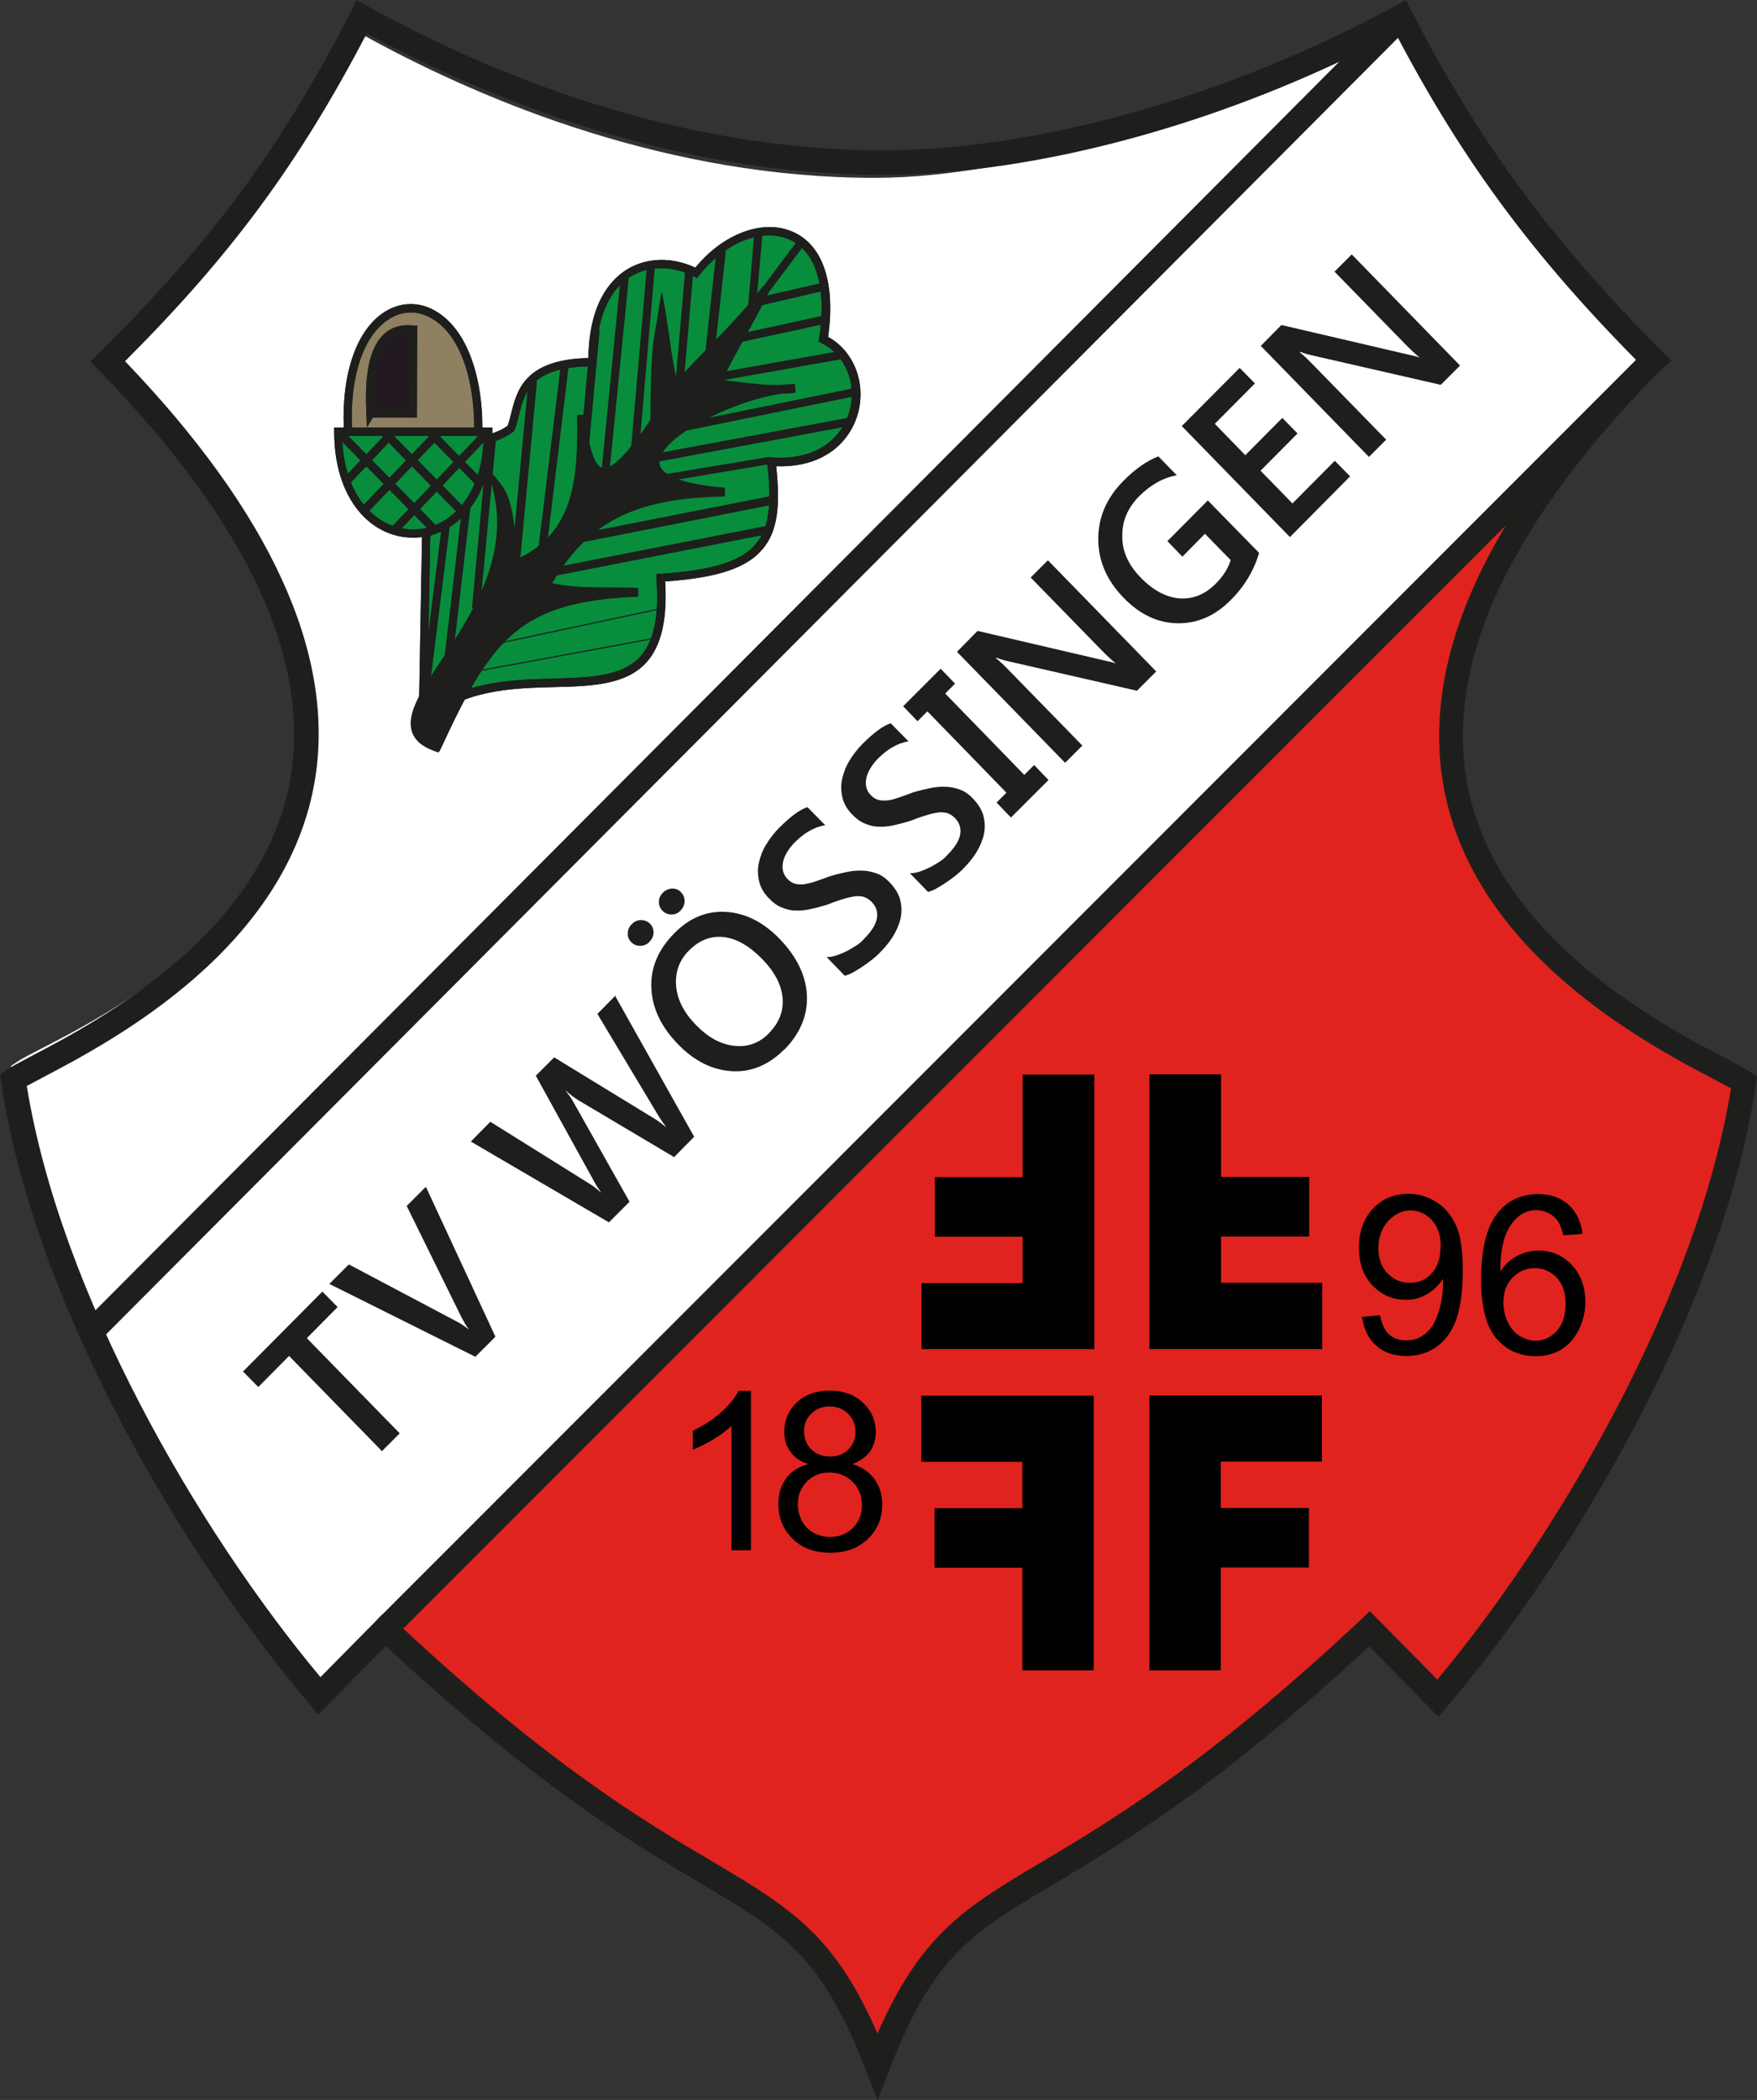 <?xml version="1.0" encoding="UTF-8"?>
<svg id="Ebene_2" data-name="Ebene 2" xmlns="http://www.w3.org/2000/svg" viewBox="0 0 358.02 427.75">
  <rect x="0" y="0" width="358.02" height="427.75" fill="#333333" stroke="none"/>
  <defs>
    <style>
      .cls-1 {
        fill: #1e1f1d;
      }

      .cls-1, .cls-2, .cls-3, .cls-4, .cls-5, .cls-6, .cls-7, .cls-8, .cls-9 {
        stroke-width: 0px;
      }

      .cls-10 {
        stroke: #1e1e1c;
        stroke-miterlimit: 10;
        stroke-width: .23px;
      }

      .cls-10, .cls-3 {
        fill: none;
      }

      .cls-2 {
        fill: #088d3c;
      }

      .cls-4 {
        fill: #e0231e;
      }

      .cls-5 {
        fill: #1e1e1c;
      }

      .cls-6 {
        fill: #8f8061;
      }

      .cls-7 {
        fill: #010101;
      }

      .cls-8 {
        fill: #231920;
        fill-rule: evenodd;
      }

      .cls-9 {
        fill: #fff;
      }
    </style>
  </defs>
  <g id="Ebene_1-2" data-name="Ebene 1">
    <g id="Wappen">
      <path class="cls-9" d="M81.88,326.39l-16.11,16.11-1.73-1.96c-26.01-29.98-55.12-79.28-61.56-121.86l-.23-1.55,1.27-.86c1.04-.69,2.7-1.55,5.06-2.76,12.77-6.56,46.72-24.05,51.67-55.18,3.68-23.24-9.21-53.39-38.26-82.68l-1.73-1.73,1.78-1.73c22.44-21.81,36.08-36.31,50.17-63.23l1.15-2.19,2.19,1.21c23.7,12.89,60.82,28.25,102.7,28.25,30.78,0,72.55-14.15,105.64-31.87l2.19-1.15,1.15,2.19c13.81,26.29,25.26,47.24,48.5,69.79"/>
      <g>
        <g>
          <polygon class="cls-1" points="19.88 273.55 16.37 269.99 283.22 2.21 286.73 5.84 19.88 273.55"/>
          <path class="cls-4" d="M327.81,79.02L70.28,336.67M80.58,331.09c69.04,64.73,82.97,44.53,100.23,89.01,17.26-44.53,31.18-24.28,100.23-89.01l13.92,14.15c25.89-30.32,55.75-80.95,62.37-125.43-9.95-6.73-116.17-47.24-19.27-146.37"/>
          <path class="cls-1" d="M178.74,427.69l-2.3-5.98c-9.09-23.47-16.8-28.08-33.72-38.09-14.5-8.63-34.29-20.37-65.88-50l1.67-1.84-1.73-1.78L334.32,72.35l3.51,3.57c-29.75,30.38-42.86,58.05-39.12,82.22,5.01,32.34,39.76,50.57,52.82,57.36,2.42,1.27,4.14,2.19,5.18,2.88l1.32.92-.23,1.61c-6.62,44.3-36.36,95.57-62.94,126.75l-1.73,2.07-14.15-14.38c-30.55,28.37-49.88,39.87-64.1,48.33-16.92,10.07-24.63,14.61-33.72,38.09l-2.3,5.98-.12-.06ZM82.14,331.72c30.03,27.91,49.08,39.24,63.12,47.52,8.46,5.01,15.07,8.98,20.71,14.73,4.95,5.06,8.92,11.33,12.83,20.25,8.92-20.37,18.01-25.78,33.54-34.98,14.27-8.52,33.83-20.14,65.02-49.37l1.78-1.67,13.75,13.92c25.32-30.38,52.99-78.48,59.84-120.42-.86-.46-2.01-1.09-3.34-1.78-13.69-7.19-50.06-26.18-55.46-61.1-2.47-16.05,1.84-33.43,12.95-51.84l-224.56,224.62-.17.12Z"/>
          <path class="cls-1" d="M64.9,349.3l-1.73-2.07C36.59,316.05,6.79,264.78.23,220.48l-.23-1.61,1.32-.92c1.04-.69,2.76-1.61,5.18-2.88,13.06-6.85,47.81-25.03,52.82-57.36,3.74-24.17-9.44-51.78-39.12-82.22l-1.78-1.84,1.78-1.78C43.15,49.19,57.08,30.38,71.52,2.36l1.15-2.3,2.24,1.21c24.28,13.41,62.2,29.34,105,29.34,31.53,0,70.54-10.99,104.37-29.4l2.19-1.21,1.15,2.24c14.1,27.39,29.25,47.78,52.96,71.2l-3.67,3.41c-23.47-23.19-38.47-43.25-52.51-70.01-34,18.07-72.9,28.77-104.49,28.77-42.58,0-80.32-15.36-105.18-28.77-13.92,26.58-27.56,45.05-49.25,66.74,29.63,30.9,42.69,59.43,38.78,84.75-5.41,34.87-41.77,53.91-55.46,61.1-1.32.69-2.47,1.32-3.34,1.78,6.79,41.94,34.46,90.04,59.84,120.42l12.72-12.89,3.51,3.57-16.51,16.74-.12.23Z"/>
          <polygon class="cls-7" points="222.35 339.89 208.66 339.89 208.66 318.95 190.71 318.95 190.71 307.5 208.66 307.5 208.66 297.37 188.06 297.37 188.06 284.6 222.58 284.6 222.58 339.89 222.35 339.89"/>
          <path class="cls-7" d="M222.93,340.24h-14.61v-20.89h-17.89v-12.14h17.89v-9.44h-20.6v-13.46h35.15v55.98l.06-.06ZM209,339.55h13.29v-54.6h-33.83v12.14h20.6v10.82h-17.89v10.82h17.89v20.89l-.06-.06Z"/>
          <polygon class="cls-7" points="222.35 219.12 208.66 219.12 208.66 240.07 190.71 240.07 190.71 251.52 208.66 251.52 208.66 261.64 188.06 261.64 188.06 274.47 222.58 274.47 222.58 219.12 222.35 219.12"/>
          <path class="cls-7" d="M222.93,274.82h-35.15v-13.46h20.6v-9.44h-17.89v-12.14h17.89v-20.89h14.61v55.98l-.06-.06ZM188.4,274.13h33.83v-54.66h-13.29v20.89h-17.89v10.82h17.89v10.82h-20.6v12.14h.06Z"/>
          <polygon class="cls-7" points="234.72 219.12 248.47 219.12 248.47 240.07 266.37 240.07 266.37 251.52 248.47 251.52 248.47 261.64 269.01 261.64 269.01 274.47 234.49 274.47 234.49 219.12 234.72 219.12"/>
          <path class="cls-7" d="M269.36,274.82h-35.15v-55.98h14.61v20.89h17.95v12.14h-17.95v9.44h20.6v13.46l-.06.06ZM234.84,274.13h33.83v-12.14h-20.6v-10.82h17.95v-10.82h-17.95v-20.89h-13.29v54.66h.06Z"/>
          <polygon class="cls-7" points="234.72 339.89 248.47 339.89 248.47 318.95 266.37 318.95 266.37 307.5 248.47 307.5 248.47 297.37 269.01 297.37 269.01 284.6 234.49 284.6 234.49 339.89 234.72 339.89"/>
          <path class="cls-7" d="M248.82,340.24h-14.61v-55.98h35.15v13.46h-20.6v9.44h17.95v12.14h-17.95v20.89l.06.06ZM234.89,339.55h13.29v-20.89h17.95v-10.82h-17.95v-10.82h20.6v-12.14h-33.83v54.6l-.06.06Z"/>
          <path class="cls-7" d="M162.57,306.46c0,1.15.29,2.24.81,3.28.52,1.04,1.32,1.9,2.36,2.47,1.04.58,2.19.86,3.39.86,1.9,0,3.45-.63,4.66-1.84,1.21-1.21,1.84-2.76,1.84-4.66s-.63-3.51-1.9-4.72c-1.27-1.27-2.82-1.9-4.72-1.9s-3.39.63-4.6,1.84c-1.21,1.27-1.84,2.76-1.84,4.66h0ZM163.84,291.5c0,1.55.52,2.76,1.5,3.74.98.98,2.24,1.44,3.8,1.44s2.76-.46,3.74-1.44,1.44-2.13,1.44-3.57-.52-2.7-1.5-3.68c-.98-.98-2.24-1.5-3.74-1.5s-2.76.46-3.74,1.44-1.5,2.13-1.5,3.51v.06ZM164.64,298.24c-1.61-.58-2.88-1.44-3.62-2.59-.81-1.09-1.21-2.47-1.21-4.03,0-2.36.86-4.32,2.53-5.93s3.91-2.42,6.73-2.42,5.06.81,6.79,2.47c1.73,1.61,2.59,3.62,2.59,5.98,0,1.5-.4,2.82-1.15,3.91-.81,1.09-1.96,1.96-3.57,2.59,1.96.63,3.45,1.67,4.49,3.11,1.04,1.44,1.55,3.16,1.55,5.18,0,2.76-.98,5.12-2.93,6.96-1.96,1.9-4.49,2.82-7.65,2.82s-5.75-.92-7.65-2.82c-1.96-1.9-2.93-4.26-2.93-7.08,0-2.13.52-3.85,1.61-5.29,1.04-1.44,2.59-2.36,4.55-2.88h-.12ZM153.02,315.78h-3.97v-25.32c-.98.92-2.19,1.84-3.74,2.76-1.55.92-2.93,1.61-4.14,2.07v-3.85c2.19-1.04,4.14-2.3,5.81-3.8,1.67-1.5,2.82-2.93,3.51-4.32h2.53v32.51-.06Z"/>
          <path class="cls-7" d="M306.35,265.33c0,1.38.29,2.7.86,3.91.58,1.27,1.38,2.19,2.42,2.88,1.04.63,2.13.98,3.28.98,1.67,0,3.11-.69,4.32-2.01,1.21-1.38,1.78-3.22,1.78-5.52s-.58-3.97-1.78-5.29c-1.21-1.27-2.7-1.96-4.49-1.96s-3.28.63-4.55,1.96c-1.27,1.27-1.84,2.99-1.84,5.06h0ZM322.46,251.34l-3.91.29c-.35-1.55-.86-2.7-1.5-3.39-1.09-1.15-2.36-1.67-3.97-1.73-1.27,0-2.36.35-3.34,1.04-1.27.92-2.24,2.24-2.93,3.97s-1.09,4.26-1.09,7.48c.92-1.44,2.13-2.53,3.51-3.22s2.82-1.04,4.32-1.04c2.65,0,4.89.98,6.73,2.93s2.76,4.49,2.76,7.54c0,2.01-.46,3.91-1.32,5.64-.86,1.73-2.07,3.11-3.57,4.03s-3.22,1.38-5.18,1.38c-3.28,0-5.98-1.21-8.06-3.62s-3.11-6.44-3.11-12.03c0-6.27,1.15-10.82,3.45-13.64,2.01-2.47,4.72-3.68,8.11-3.74,2.53,0,4.6.69,6.21,2.13,1.61,1.44,2.59,3.39,2.88,5.93v.06ZM293.58,253.99c0-2.3-.58-4.09-1.78-5.41s-2.65-2.01-4.37-2.01-3.28.75-4.6,2.19c-1.32,1.44-1.96,3.34-1.96,5.58,0,2.07.63,3.74,1.84,5.01s2.76,1.96,4.55,1.96,3.34-.63,4.49-1.96c1.15-1.27,1.78-3.05,1.78-5.35h.06ZM277.41,268.26l3.8-.35c.35,1.78.92,3.11,1.84,3.91.92.81,2.07,1.21,3.51,1.21,1.21,0,2.24-.29,3.16-.86.92-.58,1.67-1.32,2.24-2.24s1.09-2.19,1.5-3.8c.4-1.61.58-3.22.58-4.83v-.81c-.81,1.27-1.9,2.3-3.22,3.11-1.38.81-2.82,1.21-4.43,1.15-2.65,0-4.89-.98-6.73-2.93s-2.76-4.49-2.76-7.71.98-5.93,2.88-7.94c1.9-2.01,4.32-2.99,7.25-2.99,2.07,0,3.97.58,5.75,1.73,1.73,1.15,3.05,2.76,3.97,4.83.92,2.13,1.32,5.12,1.32,9.09s-.46,7.42-1.32,9.9c-.86,2.47-2.24,4.32-3.97,5.58-1.78,1.27-3.85,1.9-6.21,1.9-2.53,0-4.55-.69-6.16-2.13-1.61-1.38-2.53-3.39-2.88-5.93l-.12.11Z"/>
        </g>
        <g>
          <g>
            <path class="cls-6" d="M70.92,87.25c-1.38-32.68,26.64-32.68,26.52,0"/>
            <path class="cls-5" d="M70.05,87.31c-.46-11.33,2.65-20.25,8.4-23.82,3.22-2.01,6.96-2.07,10.24-.17,6.04,3.45,9.61,12.43,9.61,23.99h-1.67c0-10.93-3.22-19.39-8.75-22.5-2.82-1.61-5.87-1.55-8.57.17-5.18,3.22-8.06,11.56-7.59,22.32,0,0-1.67,0-1.67,0Z"/>
          </g>
          <path class="cls-5" d="M70.05,87.31c-.46-11.33,2.65-20.25,8.4-23.82,3.22-2.01,6.96-2.07,10.24-.17,6.04,3.45,9.61,12.43,9.61,23.99h-1.67c0-10.93-3.22-19.39-8.75-22.5-2.82-1.61-5.87-1.55-8.57.17-5.18,3.22-8.06,11.56-7.59,22.32,0,0-1.67,0-1.67,0Z"/>
          <g>
            <path class="cls-2" d="M86.8,109.52l-.63,37.11c19.04-17.26,51.09,6.16,48.45-29,21.23-1.32,24.57-7.42,22.55-23.59,19.27,1.32,21.92-19.56,10.64-24.97,3.97-25.6-15.25-26.98-25.89-13.46-9.26-4.72-21.23-.69-21.23,18.24-15.94,0-14.61,8.75-16.57,13.46-7.94,6.04-24.17-1.38-15.94,19.56l-1.32,2.7-.06-.06Z"/>
            <path class="cls-5" d="M85.3,148.53l.69-39.24,1.27-2.53c-2.42-6.21-2.82-10.36-1.32-13.06,1.67-2.99,5.29-3.62,9.09-4.26,2.99-.52,6.1-1.04,8.4-2.7.29-.75.52-1.67.75-2.59,1.15-4.66,2.76-10.93,15.71-11.22.17-10.93,4.32-15.82,7.82-18.01,3.97-2.47,9.15-2.65,13.98-.4,5.75-7.02,13.92-10.01,19.97-7.25,6.04,2.7,8.63,10.47,7.08,21.35,5.12,2.82,7.71,9.15,6.16,15.3-1.44,5.64-6.56,11.39-16.74,11.05.92,8.4.17,13.29-2.65,16.74-3.22,3.97-9.21,5.98-19.97,6.73.46,7.65-.75,13-3.74,16.4-4.2,4.72-11.39,4.95-18.99,5.12-8.69.23-18.53.52-26.06,7.36l-1.44,1.27v-.06ZM87.66,109.75l-.63,35.04c7.77-6.1,17.26-6.33,25.66-6.56,7.54-.23,14.1-.4,17.84-4.55,2.76-3.11,3.8-8.34,3.22-15.94v-.86h.75c10.76-.69,16.63-2.53,19.62-6.21,2.59-3.16,3.22-7.94,2.19-16.46l-.12-1.04h.98c9.78.75,14.67-4.49,16-9.67,1.44-5.58-1.04-11.33-5.81-13.64l-.58-.29.12-.63c1.61-10.36-.58-17.72-6.04-20.14-5.52-2.47-13.06.52-18.41,7.31l-.4.52-.58-.29c-4.49-2.3-9.32-2.24-13,0-3.22,2.01-7.02,6.67-7.02,17.43v.86h-.81c-12.37,0-13.75,5.29-14.9,9.95-.29,1.09-.52,2.13-.92,3.05l-.12.23-.17.12c-2.65,2.01-6.21,2.65-9.32,3.16-3.57.63-6.67,1.15-7.94,3.45-1.21,2.24-.75,6.16,1.55,11.97l.12.35-1.44,2.88.17-.06Z"/>
          </g>
          <path class="cls-5" d="M85.3,148.53l.69-39.24,1.27-2.53c-2.42-6.21-2.82-10.36-1.32-13.06,1.67-2.99,5.29-3.62,9.09-4.26,2.99-.52,6.1-1.04,8.4-2.7.29-.75.52-1.67.75-2.59,1.15-4.66,2.76-10.93,15.71-11.22.17-10.93,4.32-15.82,7.82-18.01,3.97-2.47,9.15-2.65,13.98-.4,5.75-7.02,13.92-10.01,19.97-7.25,6.04,2.7,8.63,10.47,7.08,21.35,5.12,2.82,7.71,9.15,6.16,15.3-1.44,5.64-6.56,11.39-16.74,11.05.92,8.4.17,13.29-2.65,16.74-3.22,3.97-9.21,5.98-19.97,6.73.46,7.65-.75,13-3.74,16.4-4.2,4.72-11.39,4.95-18.99,5.12-8.69.23-18.53.52-26.06,7.36l-1.44,1.27v-.06ZM87.66,109.75l-.63,35.04c7.77-6.1,17.26-6.33,25.66-6.56,7.54-.23,14.1-.4,17.84-4.55,2.76-3.11,3.8-8.34,3.22-15.94v-.86h.75c10.76-.69,16.63-2.53,19.62-6.21,2.59-3.16,3.22-7.94,2.19-16.46l-.12-1.04h.98c9.78.75,14.67-4.49,16-9.67,1.44-5.58-1.04-11.33-5.81-13.64l-.58-.29.12-.63c1.61-10.36-.58-17.72-6.04-20.14-5.52-2.47-13.06.52-18.41,7.31l-.4.52-.58-.29c-4.49-2.3-9.32-2.24-13,0-3.22,2.01-7.02,6.67-7.02,17.43v.86h-.81c-12.37,0-13.75,5.29-14.9,9.95-.29,1.09-.52,2.13-.92,3.05l-.12.23-.17.12c-2.65,2.01-6.21,2.65-9.32,3.16-3.57.63-6.67,1.15-7.94,3.45-1.21,2.24-.75,6.16,1.55,11.97l.12.35-1.44,2.88.17-.06Z"/>
          <g>
            <path class="cls-8" d="M84.09,84.2v-17.09c-8.75-.98-8.92,10.53-8.63,17.09h8.63Z"/>
            <path class="cls-5" d="M74.77,86.96l-.12-2.7c-.23-5.24-.17-12.6,3.51-16.11,1.55-1.5,3.62-2.13,6.1-1.84h.75l-.06,18.76h-8.98l-1.15,1.9h-.06ZM83.17,67.92c-1.55,0-2.88.46-3.85,1.44-3.22,3.11-3.16,10.64-2.99,14.04h7.02v-15.48h-.17Z"/>
          </g>
          <path class="cls-5" d="M74.77,86.96l-.12-2.7c-.23-5.24-.17-12.6,3.51-16.11,1.55-1.5,3.62-2.13,6.1-1.84h.75l-.06,18.76h-8.98l-1.15,1.9h-.06ZM83.17,67.92c-1.55,0-2.88.46-3.85,1.44-3.22,3.11-3.16,10.64-2.99,14.04h7.02v-15.48h-.17Z"/>
          <g>
            <path class="cls-5" d="M88.81,152.21c-16.46-5.98,19.33-25.83,12.26-53.16,3.51,4.32,2.36,12.66,3.97,15.94,12.72-5.64,13.52-17.61,13.23-30.38,1.44,18.47,7.54,12.14,14.96,1.21,0-15.65.75-17.09,1.44-21.17.81,4.95,1.32,10.41,2.59,14.73,6.62-7.48,13.41-13.46,18.58-20.43-3.22,6.73-6.33,11.51-10.24,19.39,5.35.46,10.36,1.61,16.17.98-14.38,0-47.24,18.53-14.38,21.12-16.51.4-28.08,3.91-36.42,19.22,6.44,1.67,12.54.92,18.76,1.27-24.05.92-30.26,8.52-40.85,31.41l-.06-.12Z"/>
            <path class="cls-5" d="M89.27,153.25l-.69-.23c-2.59-.92-4.09-2.24-4.66-4.03-1.15-3.62,1.96-8.4,5.98-14.44,6.27-9.49,14.1-21.29,10.47-35.27l-.92-3.68,2.36,2.93c2.3,2.82,2.7,7.02,3.11,10.76.17,1.73.35,3.39.69,4.55,11.45-5.52,12.2-16.51,11.97-29.23h1.67c.69,8.8,2.42,10.53,3.39,10.82,2.65.69,7.82-6.79,9.9-9.9,0-13.06.58-16.23,1.15-19.27.12-.58.23-1.15.29-1.78l.81-5.01.86,5.01c.23,1.55.46,3.11.69,4.66.4,2.88.86,5.87,1.5,8.52,2.24-2.47,4.43-4.78,6.62-6.96,3.97-4.09,7.77-8,10.87-12.26l1.38.86c-1.67,3.45-3.28,6.39-5.01,9.49-1.5,2.7-2.99,5.47-4.66,8.75,1.09.12,2.13.23,3.16.35,2.93.35,5.93.75,9.03.63.92-.12,1.84-.17,2.65-.17l.12,1.67c-.86.12-1.78.17-2.59.17-9.72,1.27-24.97,8.8-25.14,13.98-.12,2.7,4.66,4.6,13.35,5.29v1.67c-15.59.35-26.98,3.51-35.21,17.78,3.97.86,7.82.86,11.62.86,1.9,0,3.91,0,5.93.12v1.67c-24.22.92-29.92,8.75-40.16,30.9l-.35.69-.17.12ZM102.85,106.53c-.06,11.45-6.62,21.35-11.68,28.94-3.57,5.41-6.67,10.13-5.75,12.95.35,1.09,1.32,1.96,2.93,2.7,8.17-17.61,13.92-26.47,28.88-29.75-2.13-.17-4.32-.46-6.56-1.04l-1.04-.29.52-.98c7.19-13.18,16.74-17.78,29.23-19.16-4.78-1.21-7.13-3.16-7.02-5.87.17-4.55,7.82-8.92,11.1-10.53,2.99-1.5,6.21-2.76,9.26-3.68-.98-.12-1.96-.23-2.93-.35-1.38-.17-2.88-.35-4.32-.46l-1.21-.12.58-1.09c1.9-3.85,3.62-6.96,5.29-9.95.46-.86.98-1.73,1.44-2.59-1.96,2.13-3.97,4.26-6.1,6.44-2.47,2.59-5.06,5.24-7.59,8.06l-.98,1.09-.4-1.44c-.86-2.88-1.38-6.27-1.84-9.61-.35,2.76-.58,7.08-.58,15.82v.29l-.17.23c-4.78,7.08-8.63,11.62-11.85,10.76-1.32-.35-2.3-1.55-3.11-3.68-.63,9.61-3.45,17.89-13.64,22.38l-.75.35-.35-.69c-.69-1.44-.92-3.51-1.15-5.87-.12-.98-.17-1.96-.35-2.93l.12.06Z"/>
          </g>
          <path class="cls-5" d="M89.38,153.13l-.69-.23c-2.59-.92-4.09-2.24-4.66-4.03-1.15-3.62,1.96-8.4,5.98-14.44,6.27-9.49,14.1-21.29,10.47-35.27l-.92-3.68,2.36,2.93c2.3,2.82,2.7,7.02,3.11,10.76.17,1.73.35,3.39.69,4.55,11.45-5.52,12.2-16.51,11.97-29.23h1.67c.69,8.8,2.42,10.53,3.39,10.82,2.65.69,7.82-6.79,9.9-9.9,0-13.06.58-16.23,1.15-19.27.12-.58.23-1.15.29-1.78l.81-5.01.86,5.01c.23,1.55.46,3.11.69,4.66.4,2.88.86,5.87,1.5,8.52,2.24-2.47,4.43-4.78,6.62-6.96,3.97-4.09,7.77-8,10.87-12.26l1.38.86c-1.67,3.45-3.28,6.39-5.01,9.49-1.5,2.7-2.99,5.47-4.66,8.75,1.09.12,2.13.23,3.16.35,2.93.35,5.93.75,9.03.63.92-.12,1.84-.17,2.65-.17l.12,1.67c-.86.12-1.78.17-2.59.17-9.72,1.27-24.97,8.8-25.14,13.98-.12,2.7,4.66,4.6,13.35,5.29v1.67c-15.59.35-26.98,3.51-35.21,17.78,3.97.86,7.82.86,11.62.86,1.9,0,3.91,0,5.93.12v1.67c-24.22.92-29.92,8.75-40.16,30.9l-.35.69-.17.12ZM102.96,106.41c-.06,11.45-6.62,21.35-11.68,28.94-3.57,5.41-6.67,10.13-5.75,12.95.35,1.09,1.32,1.96,2.93,2.7,8.17-17.61,13.92-26.47,28.88-29.75-2.13-.17-4.32-.46-6.56-1.04l-1.04-.29.52-.98c7.19-13.18,16.74-17.78,29.23-19.16-4.78-1.21-7.13-3.16-7.02-5.87.17-4.55,7.82-8.92,11.1-10.53,2.99-1.5,6.21-2.76,9.26-3.68-.98-.12-1.96-.23-2.93-.35-1.38-.17-2.88-.35-4.32-.46l-1.21-.12.58-1.09c1.9-3.85,3.62-6.96,5.29-9.95.46-.86.98-1.73,1.44-2.59-1.96,2.13-3.97,4.26-6.1,6.44-2.47,2.59-5.06,5.24-7.59,8.06l-.98,1.09-.4-1.44c-.86-2.88-1.38-6.27-1.84-9.61-.35,2.76-.58,7.08-.58,15.82v.29l-.17.23c-4.78,7.08-8.63,11.62-11.85,10.76-1.32-.35-2.3-1.55-3.11-3.68-.63,9.61-3.45,17.89-13.64,22.38l-.75.35-.35-.69c-.69-1.44-.92-3.51-1.15-5.87-.12-.98-.17-1.96-.35-2.93l.12.06Z"/>
          <g>
            <line class="cls-3" x1="150.55" y1="66.37" x2="163.15" y2="49.51"/>
            <polygon class="cls-5" points="151.18 66.83 149.91 65.85 162.51 48.99 163.84 49.97 151.18 66.83"/>
          </g>
          <g>
            <line class="cls-3" x1="153.88" y1="61.65" x2="168.44" y2="58.25"/>
            <polygon class="cls-5" points="154.06 62.45 153.65 60.78 168.27 57.45 168.67 59.06 154.06 62.45"/>
          </g>
          <g>
            <line class="cls-3" x1="154.52" y1="47.44" x2="153.19" y2="62.97"/>
            <polygon class="cls-5" points="154 63.03 152.39 62.91 153.71 47.38 155.38 47.55 154 63.03"/>
          </g>
          <g>
            <line class="cls-3" x1="149.86" y1="69.01" x2="168.44" y2="64.98"/>
            <polygon class="cls-5" points="150.03 69.88 149.68 68.21 168.27 64.18 168.67 65.85 150.03 69.88"/>
          </g>
          <g>
            <line class="cls-3" x1="145.77" y1="76.84" x2="172.35" y2="72.12"/>
            <polygon class="cls-5" points="145.94 77.7 145.66 76.03 172.18 71.31 172.47 72.98 145.94 77.7"/>
          </g>
          <g>
            <line class="cls-3" x1="137.95" y1="87.25" x2="174.42" y2="79.83"/>
            <polygon class="cls-5" points="138.12 88.06 137.77 86.45 174.25 79.02 174.6 80.63 138.12 88.06"/>
          </g>
          <g>
            <line class="cls-3" x1="173.1" y1="85.93" x2="133.28" y2="93.29"/>
            <polygon class="cls-5" points="133.46 94.16 133.11 92.49 172.98 85.07 173.27 86.73 133.46 94.16"/>
          </g>
          <polygon class="cls-5" points="135.87 98.07 135.64 96.57 156.82 93.06 157.05 94.5 135.87 98.07"/>
          <g>
            <line class="cls-3" x1="117.98" y1="109.69" x2="157.68" y2="101.81"/>
            <polygon class="cls-5" points="118.15 110.55 117.81 108.77 157.51 100.95 157.85 102.73 118.15 110.55"/>
          </g>
          <g>
            <line class="cls-3" x1="112.11" y1="116.65" x2="156.76" y2="107.85"/>
            <polygon class="cls-5" points="112.23 117.46 111.94 115.79 156.59 107.04 156.93 108.71 112.23 117.46"/>
          </g>
          <line class="cls-10" x1="100.78" y1="131.21" x2="135.3" y2="123.84"/>
          <line class="cls-10" x1="96.69" y1="136.79" x2="133.17" y2="130.06"/>
          <g>
            <line class="cls-3" x1="90.88" y1="106.76" x2="86.91" y2="138.52"/>
            <polygon class="cls-5" points="87.72 138.69 86.11 138.4 90.08 106.58 91.69 106.87 87.72 138.69"/>
          </g>
          <g>
            <line class="cls-3" x1="95.02" y1="103.02" x2="91.05" y2="136.73"/>
            <polygon class="cls-5" points="91.92 136.85 90.25 136.62 94.22 102.9 95.89 103.07 91.92 136.85"/>
          </g>
          <g>
            <line class="cls-3" x1="96.98" y1="123.9" x2="100.32" y2="88.86"/>
            <polygon class="cls-5" points="97.79 124.02 96.17 123.84 99.45 88.75 101.12 88.92 97.79 124.02"/>
          </g>
          <g>
            <line class="cls-3" x1="108.54" y1="77.64" x2="105.15" y2="113.72"/>
            <polygon class="cls-5" points="106.01 113.89 104.29 113.6 107.68 77.47 109.41 77.76 106.01 113.89"/>
          </g>
          <g>
            <line class="cls-3" x1="115.1" y1="74.25" x2="110.44" y2="112.28"/>
            <polygon class="cls-5" points="111.31 112.39 109.64 112.22 114.3 74.13 115.91 74.31 111.31 112.39"/>
          </g>
          <g>
            <line class="cls-3" x1="121.32" y1="67" x2="119.07" y2="92.03"/>
            <polygon class="cls-5" points="119.88 92.08 118.21 91.91 120.51 66.94 122.18 67.11 119.88 92.08"/>
          </g>
          <polygon class="cls-5" points="119.88 92.08 118.21 91.91 120.51 66.94 122.18 67.11 119.88 92.08"/>
          <polygon class="cls-5" points="124.14 96.57 122.53 96.4 126.5 56.12 128.16 56.3 124.14 96.57"/>
          <polygon class="cls-5" points="130.18 92.31 128.51 92.2 131.85 53.94 133.46 54.11 130.18 92.31"/>
          <polygon class="cls-5" points="139.33 77.87 137.66 77.76 139.67 54.4 141.34 54.51 139.33 77.87"/>
          <polygon class="cls-5" points="145.6 72 143.7 71.89 146 51 147.9 51.18 145.6 72"/>
          <g>
            <path class="cls-2" d="M99.45,87.94h-30.55c0,27.67,30.55,27.67,30.55,0Z"/>
            <path class="cls-5" d="M84.15,109.52c-4.26,0-8.23-1.96-11.1-5.47-3.22-3.91-4.95-9.49-4.95-16.11v-.86h32.22v.86c0,14.84-8.34,21.58-16.11,21.58h-.06ZM69.71,88.8c.29,13.06,7.59,19.04,14.44,19.04s14.15-5.98,14.44-19.04h-28.88Z"/>
          </g>
          <path class="cls-5" d="M84.15,109.52c-4.26,0-8.23-1.96-11.1-5.47-3.22-3.91-4.95-9.49-4.95-16.11v-.86h32.22v.86c0,14.84-8.34,21.58-16.11,21.58h-.06ZM69.71,88.8c.29,13.06,7.59,19.04,14.44,19.04s14.15-5.98,14.44-19.04h-28.88Z"/>
          <g>
            <line class="cls-3" x1="88.81" y1="108.14" x2="69.59" y2="88.57"/>
            <polygon class="cls-5" points="88.23 108.77 68.96 89.21 70.17 88 89.38 107.56 88.23 108.77"/>
          </g>
          <polygon class="cls-5" points="88.23 108.77 68.96 89.21 70.17 88 89.38 107.56 88.23 108.77"/>
          <g>
            <line class="cls-3" x1="93.82" y1="103.76" x2="78.22" y2="87.94"/>
            <polygon class="cls-5" points="93.18 104.4 77.59 88.52 78.8 87.31 94.39 103.19 93.18 104.4"/>
          </g>
          <polygon class="cls-5" points="93.18 104.4 77.59 88.52 78.8 87.31 94.39 103.19 93.18 104.4"/>
          <g>
            <line class="cls-3" x1="98.25" y1="98.87" x2="87.49" y2="87.94"/>
            <polygon class="cls-5" points="97.67 99.45 86.91 88.52 88.06 87.31 98.82 98.24 97.67 99.45"/>
          </g>
          <polygon class="cls-5" points="97.67 99.45 86.91 88.52 88.06 87.31 98.82 98.24 97.67 99.45"/>
          <g>
            <line class="cls-3" x1="80.18" y1="108.14" x2="99.45" y2="87.94"/>
            <polygon class="cls-5" points="80.75 108.77 79.6 107.56 98.82 87.37 100.03 88.52 80.75 108.77"/>
          </g>
          <polygon class="cls-5" points="80.75 108.77 79.6 107.56 98.82 87.37 100.03 88.52 80.75 108.77"/>
          <g>
            <line class="cls-3" x1="70.4" y1="98.18" x2="80.18" y2="87.94"/>
            <polygon class="cls-5" points="71.03 98.76 69.82 97.61 79.6 87.37 80.75 88.52 71.03 98.76"/>
          </g>
          <polygon class="cls-5" points="71.03 98.76 69.82 97.61 79.6 87.37 80.75 88.52 71.03 98.76"/>
          <g>
            <line class="cls-3" x1="74.08" y1="104.11" x2="89.5" y2="87.94"/>
            <polygon class="cls-5" points="74.66 104.68 73.45 103.53 88.87 87.37 90.08 88.52 74.66 104.68"/>
          </g>
          <polygon class="cls-5" points="74.66 104.68 73.45 103.53 88.87 87.37 90.08 88.52 74.66 104.68"/>
        </g>
        <g>
          <path class="cls-5" d="M68.79,266.25l-6.27,6.33,18.93,19.39-3.62,3.62-18.93-19.39-6.27,6.33-3.11-3.16,16.17-16.28,3.11,3.16h0Z"/>
          <path class="cls-5" d="M86.8,241.79l14.15,30.49-4.09,4.09-29.75-14.84,3.97-3.97,22.09,11.68c.69.35,1.44.86,2.24,1.5h.06c-.52-.75-.98-1.55-1.44-2.42l-11.16-22.67,3.85-3.85h.06Z"/>
          <path class="cls-5" d="M125.4,202.96l16.05,28.6-4.09,4.14-19.56-11.62c-.81-.52-1.67-1.15-2.47-1.9h-.06c.69.86,1.27,1.73,1.73,2.59l11.28,20.02-4.2,4.2-28.14-16.46,3.97-4.03,20.08,12.54c.86.52,1.67,1.15,2.42,1.84h.06c-.46-.63-1.04-1.5-1.67-2.7l-11.62-21.06,3.74-3.74,20.43,12.49c.69.4,1.44.98,2.3,1.67h.06c-.46-.63-1.04-1.44-1.67-2.47l-12.31-20.54,3.74-3.8-.06.23Z"/>
          <path class="cls-5" d="M132.36,191.85c-.52.52-1.15.81-1.9.81s-1.32-.23-1.84-.75-.75-1.15-.69-1.84c0-.69.29-1.32.81-1.84s1.15-.81,1.84-.81c.75,0,1.32.23,1.84.69.52.52.75,1.15.75,1.84s-.29,1.32-.81,1.84v.06ZM159.81,213.77c-3.16,3.16-6.73,4.66-10.64,4.43-3.97-.23-7.59-2.01-10.87-5.35-3.57-3.62-5.41-7.48-5.58-11.62-.17-4.09,1.38-7.82,4.72-11.16,3.05-3.11,6.56-4.55,10.47-4.32s7.54,2.01,10.87,5.41c3.57,3.68,5.47,7.59,5.64,11.62.17,4.09-1.38,7.71-4.55,10.99h-.06ZM138.69,185.47c-.52.52-1.09.81-1.84.81-.69,0-1.32-.23-1.84-.75s-.75-1.15-.75-1.84.29-1.32.81-1.84,1.15-.81,1.9-.86c.69,0,1.32.23,1.78.75.52.52.75,1.15.75,1.84s-.29,1.32-.81,1.9ZM140.42,193.58c-2.01,2.01-2.88,4.43-2.65,7.25.23,2.82,1.61,5.47,4.09,8s5.01,3.91,7.77,4.2c2.7.29,5.06-.52,7.02-2.53,2.07-2.13,3.05-4.49,2.82-7.19s-1.61-5.35-4.14-7.94c-2.65-2.7-5.24-4.2-7.88-4.49-2.59-.29-4.95.63-7.02,2.7Z"/>
          <path class="cls-5" d="M172.18,198.81l-3.74-3.85c.63,0,1.32-.12,2.01-.35.69-.23,1.38-.52,2.07-.86.69-.35,1.32-.75,1.96-1.15s1.15-.86,1.55-1.32c1.55-1.55,2.42-2.93,2.65-4.2.23-1.27-.12-2.42-1.09-3.39-.52-.52-1.09-.86-1.73-1.04-.63-.12-1.32-.17-2.07,0-.75.12-1.61.35-2.47.63-.92.29-1.84.63-2.88,1.04-1.15.35-2.24.63-3.28.86s-2.07.35-3.05.29c-.98,0-1.9-.23-2.82-.63-.92-.35-1.78-.98-2.59-1.84-1.04-1.04-1.73-2.24-2.01-3.45-.29-1.27-.35-2.53-.06-3.8.29-1.27.75-2.53,1.5-3.74.75-1.21,1.61-2.36,2.59-3.34,2.3-2.3,4.2-3.74,5.81-4.26l3.62,3.68c-2.13.35-4.2,1.5-6.16,3.45-.52.52-1.04,1.15-1.44,1.78s-.75,1.32-.92,1.96c-.17.69-.23,1.32-.12,1.96.12.63.4,1.21.92,1.78.52.52,1.04.86,1.55.98.58.17,1.21.17,1.9.12.69-.12,1.44-.29,2.3-.58.86-.29,1.78-.63,2.88-1.04,1.15-.35,2.3-.63,3.39-.86,1.09-.23,2.19-.35,3.22-.29,1.04,0,2.07.23,2.99.58.98.35,1.84.98,2.65,1.84,1.09,1.15,1.84,2.36,2.13,3.57.29,1.21.35,2.47.06,3.74-.29,1.27-.81,2.47-1.55,3.68-.75,1.21-1.73,2.36-2.82,3.45-.35.35-.86.81-1.44,1.27s-1.21.92-1.9,1.38c-.69.46-1.32.86-1.96,1.21-.63.35-1.21.58-1.73.69l.06.06Z"/>
          <path class="cls-5" d="M189.15,181.73l-3.74-3.85c.63,0,1.32-.12,2.01-.35.69-.23,1.38-.52,2.07-.86s1.32-.75,1.96-1.15,1.15-.86,1.55-1.32c1.55-1.55,2.42-2.93,2.65-4.2s-.12-2.42-1.09-3.39c-.52-.52-1.09-.86-1.73-1.04-.63-.12-1.32-.17-2.07,0-.75.12-1.61.35-2.47.63-.92.29-1.84.63-2.88,1.04-1.15.35-2.24.63-3.28.86s-2.07.35-3.05.29c-.98,0-1.9-.23-2.82-.63-.92-.35-1.78-.98-2.59-1.84-1.04-1.04-1.73-2.24-2.01-3.45-.29-1.27-.35-2.53-.06-3.8.29-1.27.75-2.53,1.5-3.74.75-1.21,1.61-2.36,2.59-3.34,2.3-2.3,4.2-3.74,5.81-4.26l3.62,3.68c-2.13.35-4.2,1.5-6.16,3.45-.52.52-1.04,1.15-1.44,1.78s-.75,1.32-.92,1.96c-.17.69-.23,1.32-.12,1.96.12.63.4,1.21.92,1.78.52.52,1.04.86,1.55.98.58.17,1.21.17,1.9.12s1.44-.29,2.3-.58c.86-.29,1.78-.63,2.88-1.04,1.15-.35,2.3-.63,3.39-.86,1.09-.23,2.19-.35,3.22-.29,1.04,0,2.07.23,2.99.58.98.35,1.84.98,2.65,1.84,1.09,1.15,1.84,2.36,2.13,3.57.29,1.21.35,2.47.06,3.74-.29,1.27-.81,2.47-1.55,3.68s-1.73,2.36-2.82,3.45c-.35.35-.86.81-1.44,1.27s-1.21.92-1.9,1.38c-.69.46-1.32.86-1.96,1.21-.63.35-1.21.58-1.73.69l.06.06Z"/>
          <path class="cls-5" d="M191.68,136.21l2.93,3.05-2.01,2.01,16.11,16.57,2.01-2.01,2.93,3.05-7.65,7.65-2.93-3.05,2.01-2.01-16.11-16.57-2.01,2.01-2.93-3.05,7.65-7.65Z"/>
          <path class="cls-5" d="M235.64,136.73l-3.97,3.97-26.64-6.1c-.69-.17-1.32-.35-1.96-.63l-.12.12c.58.4,1.61,1.38,3.16,2.99l14.44,14.79-3.51,3.51-22.04-22.61,4.2-4.26,25.89,6.04c1.09.23,1.78.4,2.19.58h.06c-.69-.58-1.73-1.5-3.11-2.93l-14.21-14.56,3.51-3.51,22.04,22.61h.06Z"/>
          <path class="cls-5" d="M256.58,112.57c-1.04,3.57-2.93,6.79-5.75,9.61-3.22,3.28-6.85,4.83-10.87,4.78-4.03-.06-7.71-1.78-11.05-5.24-3.39-3.51-5.12-7.48-5.12-11.91s1.67-8.34,5.06-11.79c2.42-2.47,4.83-4.14,7.19-5.06l3.74,3.85c-2.82.52-5.35,1.96-7.71,4.32-2.3,2.36-3.45,5.06-3.39,8.17,0,3.11,1.32,5.87,3.8,8.4,2.53,2.59,5.18,3.97,7.88,4.2,2.7.17,5.18-.81,7.36-2.99,1.5-1.5,2.53-3.11,3.05-4.83l-5.24-5.35-4.6,4.66-3.05-3.16,8.23-8.29,10.47,10.7v-.06Z"/>
          <path class="cls-5" d="M275.11,97.03l-12.26,12.37-22.04-22.61,11.79-11.85,3.11,3.16-8.17,8.23,6.21,6.39,7.54-7.59,3.11,3.16-7.54,7.59,6.5,6.67,8.63-8.69,3.11,3.16h0Z"/>
          <path class="cls-5" d="M297.55,74.42l-3.97,3.97-26.64-6.1c-.69-.17-1.32-.35-1.96-.63l-.12.12c.58.4,1.61,1.38,3.16,2.99l14.44,14.79-3.51,3.51-22.04-22.61,4.2-4.26,25.89,6.04c1.09.23,1.78.4,2.19.58h.06c-.69-.58-1.73-1.5-3.11-2.93l-14.21-14.56,3.51-3.51,22.04,22.61h.06Z"/>
        </g>
      </g>
    </g>
  </g>
</svg>
